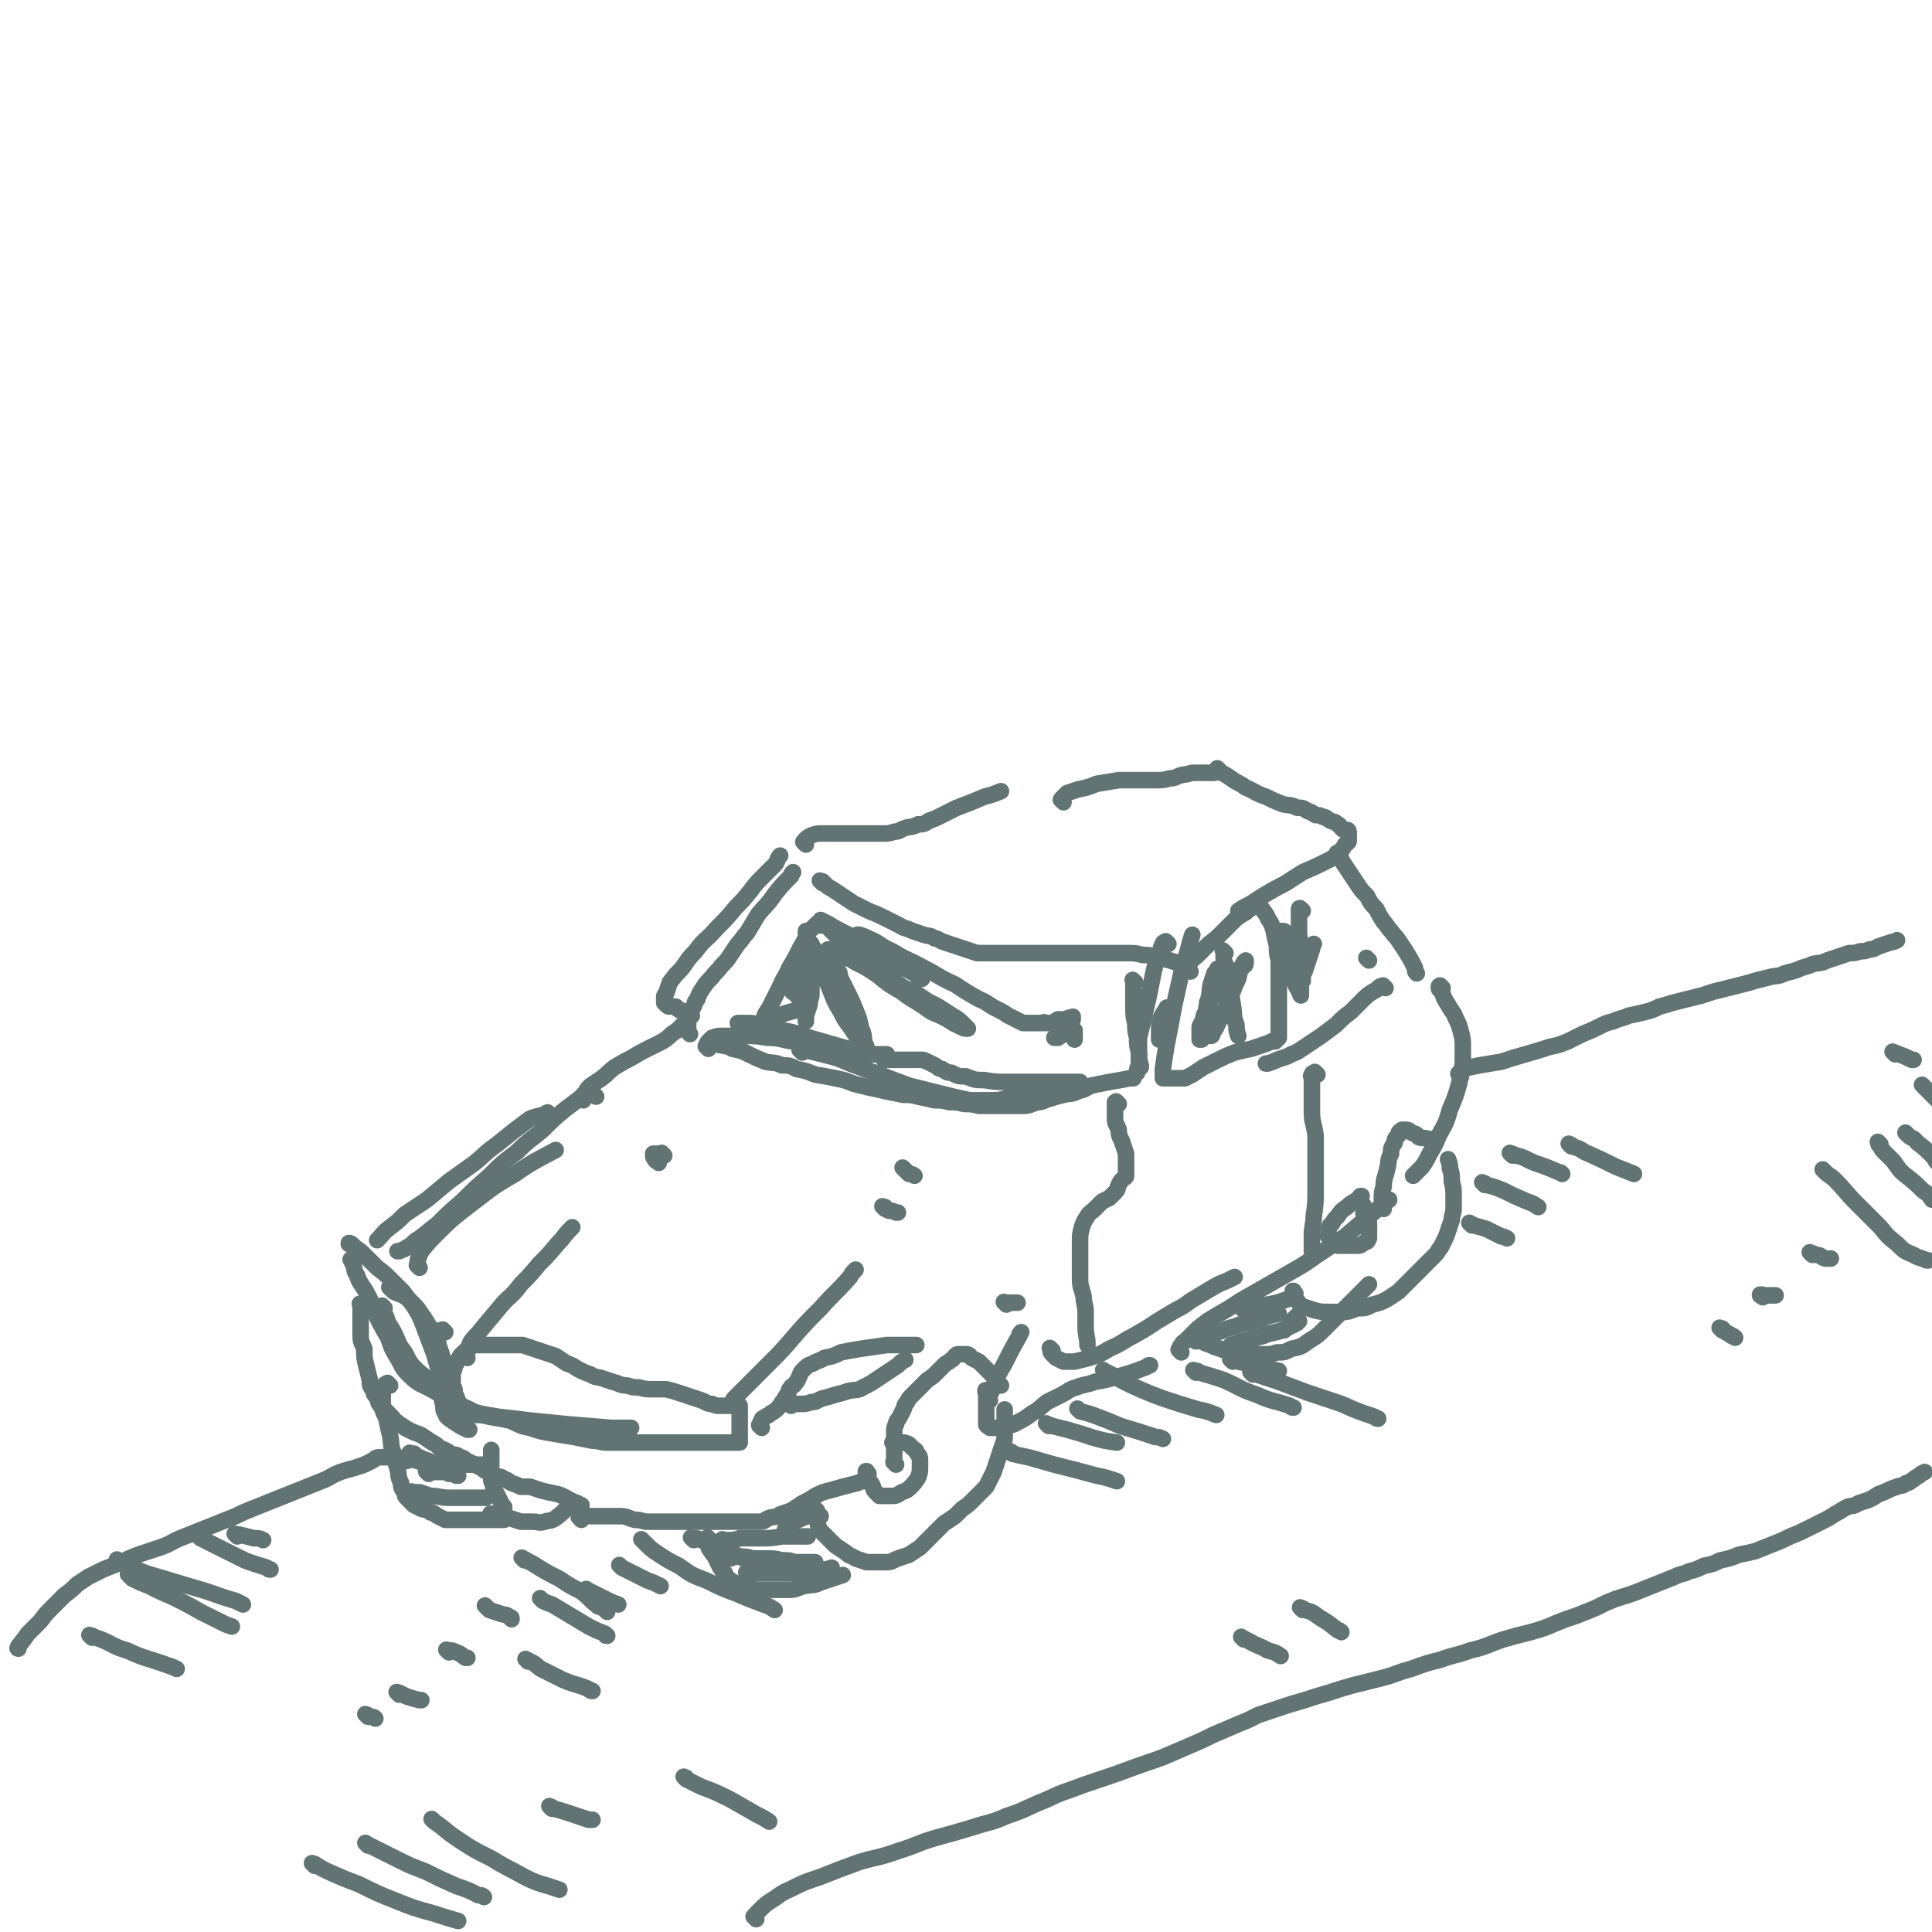 <svg viewBox='0 0 1050 1050' version='1.1' xmlns='http://www.w3.org/2000/svg' xmlns:xlink='http://www.w3.org/1999/xlink'><g fill='none' stroke='#617373' stroke-width='9' stroke-linecap='round' stroke-linejoin='round'><path d='M228,689c-1,-1 -1,-1 -1,-1 -1,-1 0,0 0,0 0,0 0,0 0,0 0,0 0,0 0,-1 0,-1 0,-1 0,-2 1,-3 1,-3 2,-5 4,-5 4,-5 8,-9 8,-8 8,-8 17,-15 12,-9 12,-10 26,-18 10,-7 11,-7 22,-13 '/><path d='M324,596c-1,-1 -1,-1 -1,-1 -1,-1 0,0 0,0 0,0 0,0 -1,0 -1,0 -1,0 -2,0 -3,1 -3,1 -5,2 -4,3 -4,3 -8,6 -6,5 -6,5 -12,11 -7,6 -7,5 -14,12 -8,6 -8,6 -15,13 -8,7 -8,7 -15,14 -7,6 -7,6 -13,12 -5,4 -5,4 -10,8 -4,2 -3,3 -7,5 -1,1 -2,1 -4,2 0,0 0,0 -1,0 '/><path d='M299,606c-1,-1 -1,-1 -1,-1 -1,-1 0,0 -1,0 -4,2 -4,1 -9,3 -4,3 -4,3 -8,6 -5,4 -5,4 -10,8 -7,5 -6,5 -12,10 -7,5 -7,5 -14,10 -6,5 -6,5 -12,10 -6,4 -6,4 -12,8 -4,4 -4,4 -8,7 -4,3 -4,4 -7,7 '/><path d='M191,677c-1,-1 -1,-1 -1,-1 -1,-1 0,0 0,0 0,0 0,0 0,0 0,0 -1,0 0,0 0,-1 0,0 1,0 1,1 1,1 2,2 3,2 3,2 6,5 3,3 3,3 6,6 4,3 4,3 8,7 3,3 3,3 6,6 3,4 3,4 6,8 3,5 3,5 5,10 3,8 3,8 6,16 2,7 2,7 4,14 '/><path d='M213,701c-1,-1 -1,-1 -1,-1 -1,-1 0,0 0,0 0,0 0,0 0,0 1,1 1,1 2,2 2,1 3,1 5,2 3,2 3,2 6,5 3,3 3,4 6,8 3,5 3,5 6,10 2,6 2,6 4,12 2,6 1,6 3,11 1,4 1,4 2,8 0,0 0,0 0,1 '/><path d='M192,686c-1,-1 -1,-1 -1,-1 -1,-1 0,0 0,0 0,0 0,0 0,0 0,0 -1,-1 0,0 0,0 0,1 1,2 1,3 0,3 2,6 1,3 1,3 3,6 2,3 2,3 4,7 2,5 2,5 4,10 3,6 3,6 6,11 2,6 2,6 5,11 3,5 2,5 6,9 6,6 7,5 14,9 5,3 5,2 10,5 '/><path d='M209,711c-1,-1 -1,-1 -1,-1 -1,-1 0,0 0,0 0,0 0,0 0,0 0,1 0,1 0,2 1,2 1,2 2,4 1,4 2,4 4,8 3,6 2,6 6,11 3,6 3,6 7,10 6,5 6,5 13,9 1,1 1,1 3,2 '/><path d='M242,724c-1,-1 -1,-1 -1,-1 -1,-1 0,0 0,0 0,0 0,0 0,0 -1,0 -1,0 -2,0 -1,1 -1,1 -1,2 0,2 0,2 0,5 0,3 0,3 0,7 0,5 0,5 1,10 0,5 0,5 1,9 0,4 0,4 1,8 0,3 0,3 2,5 2,2 2,3 4,4 3,2 3,2 7,4 0,0 0,0 1,0 '/><path d='M244,771c-1,-1 -1,-1 -1,-1 -1,-1 0,0 0,0 0,0 0,0 0,0 0,0 0,0 0,0 -1,-1 0,0 0,0 1,0 1,0 2,0 3,0 3,-1 6,-1 4,0 4,0 7,0 4,0 4,0 8,1 6,1 6,1 11,2 5,2 5,3 11,4 6,2 6,2 12,3 6,1 6,1 12,2 5,1 5,1 10,2 4,0 4,1 8,1 4,0 4,0 8,0 3,0 3,0 7,0 3,0 3,0 7,0 3,0 3,0 6,0 3,0 3,0 6,0 2,0 2,0 5,0 3,0 3,0 6,0 3,0 3,0 6,0 3,0 3,0 6,0 2,0 2,0 4,0 2,0 2,0 4,0 1,0 1,0 3,0 1,0 1,0 2,0 0,0 0,0 1,0 0,0 0,0 0,0 0,0 -1,0 0,0 0,-1 0,0 1,0 0,0 0,0 0,0 0,0 0,0 0,0 -1,-1 0,0 0,0 0,0 0,0 0,0 0,0 0,0 0,0 -1,-1 0,0 0,0 0,0 0,0 0,0 0,0 0,0 0,0 -1,-1 0,0 0,0 0,0 0,0 0,0 0,-1 0,-1 0,-2 0,-1 0,-1 0,-2 0,-1 0,-1 0,-2 0,-1 0,-1 0,-2 0,-1 0,-1 0,-2 0,-1 0,-1 0,-2 0,-1 0,-1 0,-2 0,-1 0,-1 0,-2 0,-1 0,-1 0,-2 0,-1 0,-1 0,-2 0,0 -1,0 -2,0 -1,0 -1,0 -2,0 -1,0 -1,0 -2,0 -2,0 -2,0 -4,0 -3,0 -3,0 -5,-1 -3,0 -3,-1 -6,-2 -3,-1 -3,-1 -6,-2 -3,-1 -3,-1 -6,-2 -3,-1 -3,-1 -7,-2 -4,0 -4,0 -7,0 -4,0 -4,0 -8,-1 -3,0 -3,0 -6,-1 -4,0 -4,-1 -8,-2 -3,-1 -3,-1 -6,-2 -3,-1 -3,0 -6,-2 -3,-1 -3,-1 -7,-3 -3,-2 -3,-2 -6,-3 -3,-2 -3,-2 -6,-4 -3,-1 -3,-1 -6,-2 -3,-1 -3,-1 -6,-2 -3,-1 -3,-1 -6,-2 -3,0 -3,0 -6,0 -2,0 -2,0 -4,0 -2,0 -2,0 -4,0 -2,0 -2,0 -4,0 -1,0 -1,0 -3,0 -1,0 -1,0 -2,0 -1,0 -1,0 -2,0 -1,0 -1,0 -2,0 -1,0 -1,1 -2,2 -2,1 -2,1 -4,3 -1,1 -1,1 -2,3 -1,2 -1,2 -2,4 0,1 0,1 -1,3 0,2 0,2 0,4 0,3 0,3 1,5 0,2 0,2 1,4 1,2 0,2 2,4 1,1 1,1 3,2 3,1 3,2 7,3 5,1 5,1 11,2 9,1 9,1 17,2 10,1 10,1 20,2 12,1 12,1 24,2 6,0 6,0 11,0 '/><path d='M414,776c-1,-1 -1,-1 -1,-1 -1,-1 0,0 0,0 0,0 0,0 0,0 0,0 0,0 0,0 -1,-1 0,0 0,-1 0,0 0,-1 1,-2 0,-1 0,-1 2,-2 1,-1 1,0 3,-2 2,-1 2,-1 4,-3 2,-2 1,-2 3,-4 1,-2 1,-2 2,-3 1,-2 0,-2 2,-4 0,-1 1,0 2,-2 1,-1 1,-1 2,-3 1,-2 1,-3 2,-4 3,-3 3,-3 6,-4 3,-2 3,-1 6,-3 5,-1 5,-1 9,-3 5,-1 5,-1 11,-2 7,-1 7,-1 14,-2 7,0 7,0 14,0 1,0 1,0 2,0 '/><path d='M430,764c-1,-1 -1,-1 -1,-1 -1,-1 0,0 0,0 0,0 0,0 0,0 0,0 0,0 0,0 -1,-1 0,0 0,0 0,0 0,0 0,0 0,0 0,0 0,0 -1,-1 0,0 0,0 1,0 1,0 2,0 2,0 2,0 4,0 3,0 3,0 6,-1 3,0 3,-1 6,-2 4,-1 4,-1 7,-2 4,-1 4,-1 7,-2 4,-1 5,0 8,-2 4,-2 4,-2 7,-4 3,-2 3,-2 6,-4 3,-2 3,-2 6,-4 2,-2 2,-2 4,-3 '/><path d='M400,762c-1,-1 -1,-1 -1,-1 -1,-1 0,0 0,0 0,0 0,0 0,0 0,0 0,0 0,0 -1,-1 0,0 0,0 0,0 0,0 0,0 0,0 0,0 0,0 -1,-1 0,0 0,-1 1,-1 1,-1 2,-2 3,-3 3,-3 6,-6 6,-6 6,-6 12,-12 6,-6 6,-6 12,-13 7,-8 7,-8 15,-16 8,-9 8,-8 16,-17 1,-2 1,-2 3,-4 '/><path d='M254,738c-1,-1 -1,-1 -1,-1 -1,-1 0,0 0,0 0,0 0,0 0,0 0,0 0,0 0,0 -1,-1 0,0 0,-1 0,-1 0,-1 1,-2 1,-3 1,-3 2,-5 3,-4 3,-3 6,-7 5,-6 5,-6 10,-12 5,-6 6,-5 11,-12 5,-5 5,-5 10,-11 5,-5 5,-5 10,-11 4,-4 3,-4 7,-8 0,0 0,0 1,-1 '/><path d='M361,628c-1,-1 -1,-1 -1,-1 -1,-1 0,0 0,0 0,0 -1,0 -2,0 -1,0 -1,0 -2,0 0,0 0,0 -1,0 0,0 0,0 0,1 0,1 0,1 1,2 0,1 1,1 2,2 0,0 0,0 0,0 '/><path d='M317,598c-1,-1 -1,-1 -1,-1 -1,-1 0,0 0,0 0,0 0,0 0,-1 1,-1 1,-1 2,-2 1,-2 1,-2 3,-4 3,-2 3,-2 6,-4 4,-3 3,-3 7,-6 5,-3 5,-3 9,-5 5,-3 5,-3 9,-5 4,-2 4,-2 8,-4 3,-2 3,-2 5,-4 3,-2 3,-2 5,-4 3,-3 2,-3 5,-5 1,-1 1,-1 1,-1 '/><path d='M375,562c-1,-1 -1,-1 -1,-1 -1,-1 0,0 0,0 0,0 0,0 0,0 0,0 0,0 0,-1 0,-1 0,-1 0,-2 0,-1 0,-1 0,-3 0,-2 0,-2 1,-4 0,-2 1,-2 2,-4 1,-2 0,-2 2,-4 1,-3 1,-3 3,-6 2,-3 2,-3 5,-6 2,-3 3,-3 5,-6 3,-3 3,-3 5,-6 2,-3 2,-3 4,-6 3,-3 2,-3 5,-6 3,-5 3,-5 6,-10 4,-5 5,-5 9,-11 4,-5 4,-5 9,-10 0,-1 0,-1 1,-2 '/><path d='M447,480c-1,-1 -1,-1 -1,-1 -1,-1 0,0 0,0 0,0 0,0 0,0 0,0 0,0 1,0 1,1 1,1 2,2 1,1 1,1 3,2 3,2 3,2 6,4 3,2 3,2 6,4 4,2 4,2 8,4 5,2 5,2 9,4 4,2 4,2 8,4 3,2 3,1 7,3 3,1 3,1 6,2 3,1 3,0 6,2 2,0 2,1 5,2 3,1 3,1 6,2 3,1 3,1 6,2 3,1 3,1 6,2 3,0 3,0 6,0 4,0 4,0 7,0 3,0 3,0 6,0 2,0 2,0 5,0 3,0 3,0 6,0 2,0 2,0 5,0 3,0 3,0 6,0 3,0 3,0 6,0 3,0 3,0 7,0 3,0 3,0 7,0 3,0 3,0 7,0 3,0 3,0 6,0 4,0 4,0 7,0 5,0 5,0 9,1 6,0 6,1 11,2 4,1 4,1 7,2 '/><path d='M635,513c-1,-1 -1,-1 -1,-1 -1,-1 0,0 0,0 0,0 0,0 -1,0 0,0 -1,0 -1,1 -1,1 0,1 -1,2 0,3 -1,3 -2,6 -1,3 -1,3 -2,7 -1,5 -1,5 -2,10 -1,5 -1,5 -2,9 -1,5 -1,5 -2,9 -1,4 -1,4 -2,8 0,4 0,4 0,8 0,3 0,3 0,6 0,2 -1,2 -1,4 0,1 0,1 0,1 '/><path d='M391,568c-1,-1 -1,-1 -1,-1 -1,-1 0,0 0,0 0,0 0,0 0,0 0,0 0,0 0,0 -1,-1 0,0 0,0 0,0 0,0 0,0 1,0 1,0 2,1 3,1 3,0 6,2 5,1 5,1 9,3 4,2 4,2 9,4 4,1 5,0 9,2 4,0 4,0 8,2 5,1 5,1 10,3 6,1 6,1 11,2 5,1 5,1 10,3 4,1 4,1 8,2 5,1 5,1 9,2 5,1 5,1 10,2 4,0 4,0 8,1 5,1 5,1 9,2 4,0 4,0 8,1 4,0 4,0 8,1 4,0 4,0 8,1 4,0 4,0 8,0 4,0 4,0 8,0 4,0 4,0 8,0 4,0 4,-1 8,-2 3,0 3,-1 7,-2 3,-1 3,-1 7,-2 4,-1 4,0 8,-2 4,-1 3,-1 7,-3 5,-1 5,-1 10,-2 6,-1 6,-1 11,-2 1,0 1,0 2,0 '/><path d='M436,572c-1,-1 -1,-1 -1,-1 -1,-1 0,0 0,0 0,0 0,0 0,0 0,0 0,0 1,0 1,0 1,0 3,0 4,1 4,1 8,2 8,2 8,2 15,5 8,3 8,3 16,6 8,3 8,3 16,6 8,2 8,2 16,4 8,2 8,2 17,4 6,0 6,0 12,0 6,0 6,-1 12,-2 6,0 6,0 11,-2 4,0 4,-1 8,-2 3,0 4,0 7,0 2,0 2,0 4,-1 2,0 2,-1 3,-1 1,0 1,0 3,-1 0,0 0,0 0,0 0,0 0,0 0,-1 0,0 0,0 -1,0 -2,0 -2,0 -4,0 -4,0 -4,0 -8,0 -7,0 -7,0 -14,0 -6,0 -6,0 -13,0 -6,0 -6,0 -12,-1 -5,0 -5,0 -10,-2 -4,0 -4,0 -8,-2 -2,0 -2,0 -5,-2 -2,0 -2,-1 -4,-2 -2,-1 -2,-1 -4,-2 -1,0 -1,-1 -3,-1 -1,0 -1,0 -2,0 -2,0 -2,0 -3,0 -2,0 -2,0 -4,0 -1,0 -1,0 -3,0 -1,0 -1,0 -2,0 -1,0 -1,0 -2,0 -1,0 -1,0 -2,0 -1,0 -1,0 -2,0 0,0 -1,0 -1,-1 0,0 0,0 0,-1 0,0 0,0 0,0 '/><path d='M385,570c-1,-1 -1,-1 -1,-1 -1,-1 0,0 0,0 0,0 0,0 0,0 0,0 0,0 0,0 -1,-1 0,0 0,-1 0,0 0,-1 1,-2 1,-1 1,-1 2,-2 3,-1 3,-1 6,-1 6,0 6,0 11,0 7,0 7,0 13,1 7,0 7,1 14,2 6,1 6,1 13,2 6,1 6,0 12,2 5,0 5,1 10,2 3,0 3,1 7,1 2,0 2,0 4,0 1,0 1,0 3,0 1,0 1,0 2,0 0,0 0,0 0,0 0,0 0,0 0,0 -1,0 -1,0 -2,0 -1,0 -1,0 -2,0 -3,0 -3,0 -6,-1 -6,-1 -6,-1 -11,-2 -7,-2 -7,-2 -14,-4 -7,-2 -7,-2 -13,-4 -6,-2 -6,-1 -11,-3 -4,-1 -4,-1 -8,-2 -4,0 -4,-1 -8,-1 -2,0 -2,0 -4,0 -1,0 -1,0 -2,0 0,0 0,0 0,0 '/><path d='M373,551c-1,-1 -1,-1 -1,-1 -1,-1 0,0 0,0 0,0 0,0 0,0 -1,0 -1,0 -2,-1 -1,0 -1,0 -2,-1 -1,-1 0,-1 -2,-1 0,0 -1,0 -2,0 -1,0 -1,0 -2,-1 0,-1 -1,-1 -1,-1 0,-1 0,-2 0,-3 0,-1 0,-1 1,-2 1,-3 1,-3 2,-6 3,-4 3,-4 6,-7 4,-5 3,-5 8,-10 5,-7 6,-6 11,-12 6,-6 6,-6 11,-12 4,-4 4,-4 8,-9 3,-4 3,-4 7,-8 3,-3 3,-3 6,-6 2,-2 1,-3 3,-5 '/><path d='M438,459c-1,-1 -1,-1 -1,-1 -1,-1 0,0 0,0 0,0 0,0 0,0 0,0 0,0 0,0 -1,-1 0,0 0,0 0,0 0,0 0,0 0,-1 0,-1 1,-2 1,-1 1,-1 3,-2 3,-1 3,-1 6,-1 4,0 4,0 9,0 4,0 4,0 9,0 4,0 4,0 8,0 3,0 3,0 7,0 3,0 3,0 6,-1 3,0 3,-1 6,-2 3,-1 3,0 7,-2 3,0 3,0 6,-2 3,-1 3,-1 7,-3 4,-2 4,-2 8,-4 8,-3 8,-3 15,-6 4,-1 4,-1 9,-3 '/><path d='M578,436c-1,-1 -1,-1 -1,-1 -1,-1 0,0 0,0 0,0 0,0 0,0 0,-1 0,-1 0,-1 2,-2 2,-2 3,-3 3,-1 3,-1 6,-2 5,-1 5,-1 10,-3 6,-1 6,-1 12,-2 5,0 5,0 11,0 4,0 4,0 9,0 4,0 4,0 8,-1 3,0 3,-1 7,-2 3,0 3,-1 6,-1 3,0 3,0 6,0 3,0 3,0 5,0 '/><path d='M663,419c-1,-1 -1,-1 -1,-1 -1,-1 0,0 0,0 0,0 0,0 0,0 0,0 -1,-1 0,0 0,0 0,1 2,2 2,1 2,1 5,3 4,3 4,2 8,5 5,2 5,3 11,5 4,2 4,2 9,4 4,1 4,0 8,2 3,0 3,0 6,2 2,0 2,1 4,2 2,0 2,0 4,1 2,0 2,1 4,2 2,1 2,0 4,2 1,0 1,1 2,2 1,0 0,1 2,1 0,0 0,0 1,0 1,0 1,1 1,2 0,1 0,1 0,2 0,1 0,1 0,2 0,1 -1,1 -2,2 -1,2 -1,2 -3,4 -3,3 -3,3 -7,5 -6,3 -6,3 -13,6 -8,5 -7,5 -15,9 -7,4 -7,4 -13,8 -4,2 -4,2 -7,4 '/><path d='M728,465c-1,-1 -1,-1 -1,-1 -1,-1 0,0 0,0 0,0 0,0 0,0 0,0 -1,-1 0,0 0,0 0,0 1,1 1,2 1,2 2,4 2,3 2,3 4,6 2,3 2,3 4,6 2,3 2,3 5,6 2,4 2,4 5,7 2,4 2,4 4,7 2,2 2,3 4,5 2,3 2,2 4,5 2,3 2,3 4,6 3,5 3,5 5,9 0,2 0,2 1,3 '/><path d='M753,537c-1,-1 -1,-1 -1,-1 -1,-1 0,0 0,0 0,0 0,0 0,0 0,0 0,0 0,0 -1,-1 0,0 0,0 0,0 0,0 0,0 0,0 0,0 -1,0 -1,0 -1,0 -2,1 -1,1 -1,1 -3,2 -3,2 -3,2 -6,5 -3,3 -3,3 -6,6 -4,3 -4,3 -8,7 -4,3 -4,3 -8,6 -3,2 -3,2 -6,4 -3,2 -3,2 -6,4 -3,2 -3,1 -6,3 -3,1 -3,1 -6,2 -2,1 -2,1 -5,2 -1,0 -1,0 -1,0 '/><path d='M197,710c-1,-1 -1,-1 -1,-1 -1,-1 0,0 0,0 0,0 0,0 0,0 0,1 0,1 0,2 0,1 0,1 0,3 0,3 0,3 0,6 0,3 0,3 0,6 0,4 1,4 2,7 0,5 0,5 1,9 1,4 1,4 2,8 0,3 0,3 2,6 0,2 1,2 2,4 1,2 0,2 2,4 0,1 1,1 2,2 1,1 1,1 2,2 1,1 1,1 2,2 1,1 1,2 3,3 2,2 2,1 4,3 2,1 2,1 4,2 2,1 3,1 5,2 3,2 3,2 6,4 2,1 2,1 4,3 3,1 3,1 6,3 2,1 3,0 5,2 2,0 2,1 4,2 2,1 2,1 4,2 2,1 2,1 4,2 1,1 1,1 3,2 2,1 2,1 4,2 3,1 3,0 5,2 2,0 2,1 4,2 3,1 3,1 5,2 2,0 2,0 5,0 3,1 3,1 6,2 4,1 4,1 9,2 6,2 5,3 11,5 1,1 1,1 2,1 '/><path d='M316,826c-1,-1 -1,-1 -1,-1 -1,-1 0,0 0,0 0,0 0,0 0,0 0,0 0,0 1,0 1,0 1,-1 2,-1 2,0 2,0 5,0 3,0 3,0 6,0 4,0 4,0 8,0 4,0 4,1 8,2 4,0 4,1 7,1 3,0 3,0 6,0 3,0 3,0 6,0 3,0 3,0 6,0 3,0 3,0 6,0 4,0 4,0 7,0 3,0 3,0 6,0 2,0 2,0 5,0 2,0 2,0 4,0 2,0 2,0 3,0 2,0 2,0 4,0 2,0 2,0 4,0 2,0 2,0 4,0 3,0 2,-1 5,-2 3,-1 3,0 6,-2 3,-1 3,-1 6,-2 3,-2 3,-2 6,-4 4,-2 4,-2 7,-4 4,-2 4,-2 8,-3 7,-2 7,-2 15,-4 2,-1 2,-1 4,-1 '/><path d='M487,796c-1,-1 -1,-1 -1,-1 -1,-1 0,0 0,0 0,0 0,0 0,0 0,0 0,0 0,0 -1,-1 0,0 0,0 0,0 0,0 0,0 0,0 0,0 0,0 -1,-1 0,0 0,0 0,0 0,0 0,0 0,0 0,0 0,-1 0,-1 0,-1 0,-2 0,-1 0,-1 0,-2 0,-2 0,-2 0,-4 0,-2 0,-2 0,-4 0,-2 0,-2 0,-4 0,-2 0,-2 1,-4 0,-2 1,-2 2,-4 1,-2 1,-2 2,-4 1,-2 0,-2 2,-4 1,-2 1,-2 3,-4 2,-2 2,-2 4,-4 2,-2 2,-2 4,-4 3,-2 3,-2 5,-4 2,-2 2,-2 4,-4 2,-2 2,-1 4,-3 1,0 1,-1 2,-2 1,0 0,-1 2,-1 0,0 1,0 2,0 1,0 1,0 2,0 2,0 2,1 3,2 2,1 2,1 4,2 2,2 2,2 4,4 2,2 2,2 4,4 1,2 1,2 3,4 0,0 0,0 1,1 '/><path d='M444,821c-1,-1 -1,-1 -1,-1 -1,-1 0,0 0,0 0,0 0,0 0,0 0,0 0,0 0,0 -1,-1 0,0 0,0 0,1 0,1 0,2 0,2 0,2 1,4 1,3 0,3 2,6 2,2 2,2 4,4 2,2 2,2 4,4 3,2 3,2 6,4 2,2 2,1 5,3 3,1 3,1 6,2 2,0 2,0 5,0 3,0 3,0 6,0 3,0 3,-1 6,-2 3,-1 3,-1 6,-2 3,-2 3,-2 6,-4 2,-2 2,-2 5,-5 2,-2 2,-2 4,-4 2,-2 2,-2 4,-4 3,-2 3,-2 6,-4 2,-2 2,-2 4,-4 3,-2 3,-2 5,-4 2,-2 2,-2 4,-4 2,-2 2,-2 4,-4 1,-2 1,-2 2,-4 1,-2 1,-2 2,-4 1,-3 1,-3 2,-6 1,-3 1,-3 2,-6 1,-3 1,-3 2,-6 0,-3 0,-3 0,-6 0,-3 0,-3 0,-6 0,-2 0,-2 0,-4 '/><path d='M386,837c-1,-1 -1,-1 -1,-1 -1,-1 0,0 0,0 0,1 0,1 0,2 0,1 0,1 0,2 0,2 1,2 2,4 1,1 1,1 2,3 1,2 1,2 2,4 1,2 1,2 3,4 0,1 0,2 2,3 1,1 1,1 3,2 2,1 2,1 5,2 3,1 3,1 7,2 5,0 5,0 10,0 4,0 4,0 8,0 4,0 4,-1 8,-2 5,-1 5,0 9,-2 6,-2 6,-2 12,-4 '/><path d='M472,801c-1,-1 -1,-1 -1,-1 -1,-1 0,0 0,0 0,0 0,0 0,0 0,0 0,-1 0,0 -1,0 0,0 0,1 0,1 0,1 1,2 0,2 1,2 2,4 1,2 0,2 2,4 1,1 1,1 2,2 3,0 3,0 6,0 3,0 3,0 6,-2 3,-1 3,-1 5,-3 2,-2 2,-2 4,-5 1,-3 1,-3 1,-6 0,-2 0,-2 0,-4 0,-2 -1,-2 -2,-4 0,-1 -1,-1 -2,-2 -1,-1 -1,-1 -2,-2 -2,-1 -2,-1 -4,-1 -1,0 -1,0 -3,0 -1,0 -1,0 -2,0 0,0 0,0 0,0 '/><path d='M212,753c-1,-1 -1,-1 -1,-1 -1,-1 0,0 0,0 0,0 0,0 -1,0 0,0 -1,0 -1,1 -1,1 -1,1 -1,2 0,2 0,2 0,4 0,3 0,3 0,6 0,3 1,3 2,6 1,5 1,5 2,9 1,5 0,5 2,10 0,4 1,4 2,8 1,4 0,4 2,8 0,2 0,3 2,5 0,2 0,2 2,4 1,1 1,1 3,3 2,1 2,1 4,2 3,1 3,0 5,2 2,0 2,1 4,2 2,1 2,1 4,2 2,0 2,0 4,0 2,0 2,0 4,0 3,0 3,0 5,0 3,0 3,0 6,0 2,0 2,0 4,0 2,0 2,0 4,0 1,0 1,0 3,0 1,0 1,0 2,0 0,0 0,0 0,0 0,0 0,0 0,-1 0,-1 0,-1 0,-2 0,-1 0,-1 0,-2 0,-1 0,-1 0,-2 -1,-1 -1,-1 -2,-3 -1,-2 -1,-2 -2,-4 -1,-2 -1,-2 -2,-4 0,-2 -1,-2 -1,-4 0,-3 0,-3 0,-6 0,-3 0,-3 0,-6 0,-2 0,-2 0,-4 '/><path d='M268,824c-1,-1 -1,-1 -1,-1 -1,-1 0,0 0,0 0,0 0,0 0,0 0,0 0,0 0,0 -1,-1 0,0 0,0 0,0 0,0 0,0 0,0 0,0 1,0 1,1 1,1 3,2 3,0 3,0 6,0 3,1 3,1 6,2 3,0 3,0 6,0 4,0 4,1 7,0 3,-1 3,0 6,-2 4,-3 4,-3 7,-7 1,-1 1,-1 2,-2 '/><path d='M537,757c-1,-1 -1,-1 -1,-1 -1,-1 0,0 0,0 0,0 0,0 0,0 0,0 0,-1 0,0 -1,0 0,1 0,2 0,2 0,2 0,4 0,2 0,2 0,4 0,2 0,2 0,4 0,2 0,2 0,4 0,1 1,1 2,2 1,0 1,0 2,0 3,0 3,0 6,-1 4,-1 4,0 7,-2 4,-2 4,-2 8,-5 4,-2 4,-3 8,-6 4,-2 4,-2 8,-4 4,-2 4,-3 8,-4 5,-2 5,-1 10,-3 6,-1 6,-1 13,-3 7,-2 7,-2 15,-5 1,-1 1,-1 2,-1 '/><path d='M572,734c-1,-1 -1,-1 -1,-1 -1,-1 0,0 0,0 0,0 0,0 0,0 0,0 0,0 0,0 -1,-1 0,0 0,0 0,0 0,0 0,0 0,0 0,0 0,1 0,1 0,1 1,2 1,1 1,1 2,2 2,1 2,1 4,2 3,0 3,0 6,0 4,-1 4,-1 8,-2 6,-2 6,-2 11,-5 7,-3 7,-4 13,-7 7,-4 7,-4 13,-8 5,-3 5,-3 10,-6 4,-2 4,-2 8,-5 5,-3 5,-3 10,-6 5,-3 5,-3 10,-5 2,-1 2,-1 4,-2 '/><path d='M642,735c-1,-1 -1,-1 -1,-1 -1,-1 0,0 0,0 0,0 0,0 0,0 0,0 0,0 0,0 -1,-1 0,0 0,-1 0,0 0,-1 1,-2 1,-2 1,-1 3,-3 3,-3 3,-3 6,-6 5,-4 5,-4 10,-7 7,-4 7,-4 13,-8 7,-4 7,-4 14,-8 7,-4 7,-4 14,-8 7,-4 7,-4 14,-9 8,-5 7,-5 15,-10 7,-6 7,-6 13,-11 6,-5 6,-5 11,-9 '/><path d='M723,673c-1,-1 -1,-1 -1,-1 -1,-1 0,0 0,0 0,0 0,0 0,0 0,-1 0,-1 0,-2 0,-1 0,-1 0,-2 1,-1 0,-2 2,-3 1,-2 1,-2 3,-4 2,-3 2,-3 5,-5 3,-3 3,-2 7,-5 0,-1 0,-1 1,-1 '/><path d='M752,657c-1,-1 -1,-1 -1,-1 -1,-1 0,0 0,0 0,0 0,0 0,0 0,0 0,0 0,0 -1,-1 0,0 0,-1 0,-1 0,-1 0,-3 0,-4 0,-4 1,-7 0,-5 1,-5 2,-10 1,-4 0,-4 2,-8 0,-3 0,-3 2,-6 0,-2 0,-2 2,-4 0,-1 0,-2 2,-3 1,0 1,0 2,0 2,0 2,1 4,2 2,0 2,1 3,2 3,1 3,0 5,1 1,0 1,0 1,0 '/><path d='M784,537c-1,-1 -1,-1 -1,-1 -1,-1 0,0 0,0 0,0 0,0 0,0 0,0 0,0 0,0 -1,-1 0,0 0,0 0,0 0,0 -1,0 0,0 0,0 0,1 0,1 1,1 2,3 1,3 1,3 3,6 2,4 3,4 4,7 2,4 2,4 3,8 1,4 1,4 1,8 0,5 0,5 0,9 -1,6 -1,6 -2,11 -2,7 -2,7 -5,14 -2,7 -2,7 -6,14 -2,5 -2,5 -5,10 -2,4 -2,4 -4,7 -2,2 -2,2 -4,4 0,0 0,0 -1,1 '/><path d='M704,703c-1,-1 -1,-1 -1,-1 -1,-1 0,0 0,0 0,0 0,0 0,0 0,0 0,-1 0,0 -1,0 0,0 0,1 0,1 0,1 0,2 0,1 1,1 2,2 1,1 1,2 3,3 3,1 3,1 6,2 4,1 4,1 8,1 4,0 4,0 8,0 4,0 4,-1 8,-2 4,0 4,0 8,-2 4,-1 4,-1 8,-3 3,-2 3,-2 6,-4 3,-3 3,-3 6,-6 3,-3 3,-3 6,-6 2,-2 2,-2 4,-4 2,-2 2,-2 4,-4 2,-2 1,-2 3,-4 1,-2 1,-2 2,-4 1,-2 1,-2 2,-5 1,-3 1,-3 2,-6 0,-3 1,-3 1,-6 0,-3 0,-4 0,-7 0,-4 0,-4 -1,-8 0,-4 0,-4 -1,-7 0,-2 0,-2 -1,-5 '/><path d='M650,729c-1,-1 -1,-1 -1,-1 -1,-1 0,0 0,0 0,0 0,0 0,0 0,0 -1,0 0,0 0,-1 0,0 1,0 1,0 1,0 2,0 1,1 1,1 3,2 3,1 3,1 5,2 3,1 3,1 6,2 3,1 3,1 6,2 3,0 4,0 7,0 4,0 4,0 8,0 4,0 4,0 7,-1 4,0 4,0 8,-2 5,-1 5,-1 9,-4 5,-3 5,-3 9,-7 6,-6 6,-6 12,-12 6,-6 6,-6 12,-12 '/><path d='M728,676c-1,-1 -1,-1 -1,-1 -1,-1 0,0 0,0 0,0 0,0 0,0 0,0 0,-1 0,0 -1,0 0,1 0,2 0,0 0,0 0,0 0,0 0,0 1,0 1,0 1,0 2,0 2,0 2,0 4,0 2,0 2,0 4,0 2,0 2,-1 4,-2 1,0 1,0 2,-2 0,0 0,-1 0,-2 0,-1 0,-1 0,-2 0,-1 0,-1 0,-2 0,-1 0,-1 0,-2 0,-1 0,-1 -1,-2 0,-1 0,-1 -1,-2 0,-1 -1,0 -1,-2 0,0 0,-1 0,-2 0,-1 0,-1 0,-2 0,0 0,0 0,0 '/><path d='M647,528c-1,-1 -1,-1 -1,-1 -1,-1 0,0 0,0 0,0 0,0 0,0 0,0 0,0 0,0 -1,-1 0,0 0,0 0,0 0,-1 0,-2 0,-1 0,-1 1,-2 1,-2 2,-2 4,-4 3,-3 3,-3 6,-6 4,-3 4,-3 7,-6 3,-3 3,-3 6,-6 2,-2 2,-2 5,-4 2,-1 2,-1 4,-3 1,0 1,-1 2,-2 0,0 0,0 1,-1 0,0 0,0 0,0 1,0 1,0 2,1 1,1 1,1 2,2 1,2 2,2 3,5 2,3 2,3 3,6 1,5 1,5 2,9 0,4 0,4 1,8 0,4 0,4 0,8 0,3 0,3 0,7 0,3 0,3 0,6 0,2 0,2 0,5 0,2 0,2 0,4 0,1 0,1 0,2 0,1 0,1 0,2 0,1 0,1 0,2 0,0 0,0 0,1 0,1 0,1 0,2 0,1 0,1 0,2 0,0 0,0 0,1 0,0 0,0 0,0 -1,1 -1,1 -2,2 -1,0 -1,0 -2,0 -2,1 -2,1 -5,2 -3,1 -3,1 -6,2 -5,1 -5,1 -9,2 -5,2 -5,2 -9,4 -4,2 -4,2 -8,4 -3,2 -3,2 -6,4 -2,1 -2,1 -4,2 -1,0 -1,0 -3,0 -1,0 -1,0 -2,0 -1,0 -1,0 -2,0 -1,0 -1,0 -2,0 -1,0 -1,0 -2,0 0,0 -1,0 -1,0 0,0 0,-1 0,-2 0,-1 0,-1 0,-3 1,-7 1,-7 2,-13 2,-10 2,-10 4,-21 2,-9 2,-9 4,-18 2,-7 2,-7 4,-14 1,-4 1,-4 2,-7 '/><path d='M666,518c-1,-1 -1,-1 -1,-1 -1,-1 0,0 0,0 0,0 0,0 0,0 0,1 0,1 0,2 0,3 0,3 1,5 0,5 1,5 2,10 1,6 1,6 2,12 1,6 0,6 2,11 0,3 0,3 1,6 '/><path d='M481,657c-1,-1 -1,-1 -1,-1 -1,-1 0,0 0,0 0,0 0,0 0,0 0,0 0,0 0,0 -1,-1 0,0 0,0 0,0 0,0 1,0 1,1 1,1 2,2 2,0 2,0 4,1 1,0 1,0 1,0 '/><path d='M492,636c-1,-1 -1,-1 -1,-1 -1,-1 0,0 0,0 0,0 0,0 0,0 0,0 -1,-1 0,0 0,0 0,0 1,1 1,1 1,1 2,2 1,0 2,0 3,1 '/><path d='M608,600c-1,-1 -1,-1 -1,-1 -1,-1 0,0 0,0 0,0 0,0 -1,0 0,0 0,0 0,1 0,1 0,1 0,2 0,3 0,3 0,6 0,3 1,3 2,6 0,4 1,4 2,7 1,3 1,3 2,6 0,2 0,2 0,4 0,2 0,2 0,4 0,1 0,1 0,2 0,1 0,1 0,2 0,1 -1,1 -2,2 -1,1 -1,1 -2,3 -1,2 0,2 -2,4 -1,1 -1,1 -3,3 -2,1 -2,1 -4,2 -2,2 -2,2 -4,4 -2,2 -3,2 -4,4 -2,3 -2,3 -3,6 -1,4 -1,4 -1,8 0,5 0,5 0,10 0,5 0,5 0,10 0,5 1,5 2,10 0,4 1,4 1,8 0,4 0,4 0,8 0,5 1,5 1,10 '/><path d='M716,584c-1,-1 -1,-1 -1,-1 -1,-1 0,0 0,0 0,0 0,0 -1,0 0,0 -1,0 -1,1 -1,1 0,1 0,3 0,3 0,3 0,6 0,6 0,6 0,11 0,6 1,6 2,13 0,7 0,7 0,14 0,8 0,8 0,16 0,7 0,7 -1,14 0,5 -1,5 -1,10 0,4 0,4 0,8 0,0 0,0 0,1 '/><path d='M407,856c-1,-1 -1,-1 -1,-1 -1,-1 0,0 0,0 0,0 0,0 0,0 0,0 0,0 0,0 -1,-1 0,0 0,0 0,0 0,0 0,0 0,0 0,0 1,0 2,0 2,0 5,0 4,0 4,0 8,0 6,0 6,0 12,0 6,0 6,-1 13,-2 4,0 4,0 7,-1 '/><path d='M397,847c-1,-1 -1,-1 -1,-1 -1,-1 0,0 0,0 0,0 0,0 0,0 0,0 0,0 0,0 -1,-1 0,0 0,0 0,0 0,0 0,0 1,0 1,0 2,0 2,0 2,0 4,0 4,0 4,0 7,1 4,0 4,0 8,0 4,0 4,0 8,1 4,0 4,0 7,1 3,0 3,0 7,0 2,0 2,0 4,0 '/><path d='M394,838c-1,-1 -1,-1 -1,-1 -1,-1 0,0 0,0 0,0 0,0 0,0 0,0 0,0 0,0 -1,-1 0,0 0,0 0,0 0,0 0,0 0,0 0,0 1,0 1,0 1,0 2,0 3,0 3,0 6,-1 5,0 5,0 11,0 6,0 6,0 12,-1 7,0 7,0 14,0 '/><path d='M428,833c-1,-1 -1,-1 -1,-1 -1,-1 0,0 0,0 0,0 0,0 0,0 0,0 0,0 0,0 -1,-1 0,0 0,0 0,0 0,-1 0,-2 1,-1 1,-1 2,-2 2,-1 2,-1 5,-2 2,-1 2,-1 5,-2 4,0 4,0 7,0 '/><path d='M225,812c-1,-1 -1,-1 -1,-1 -1,-1 0,0 0,0 0,0 0,0 0,0 0,0 0,0 1,0 1,0 1,0 3,0 3,1 3,1 6,2 5,0 5,1 10,1 6,0 6,0 13,0 3,0 3,0 7,0 '/><path d='M233,801c-1,-1 -1,-1 -1,-1 -1,-1 0,0 0,0 0,0 0,0 0,0 0,0 0,0 0,0 -1,-1 0,0 0,0 0,0 0,0 0,0 0,0 0,0 1,0 1,0 1,0 3,0 2,0 2,0 4,0 2,0 2,0 4,1 2,0 2,0 4,1 0,0 0,0 1,0 '/><path d='M224,791c-1,-1 -1,-1 -1,-1 -1,-1 0,0 0,0 0,0 0,0 0,0 0,0 0,0 0,0 -1,-1 0,0 0,0 1,0 1,0 2,0 1,1 1,1 3,2 2,1 2,1 5,2 2,1 2,1 5,2 2,0 2,0 4,0 0,0 0,0 0,0 '/><path d='M221,794c-1,-1 -1,-1 -1,-1 -1,-1 0,0 0,0 0,0 0,0 0,0 0,0 0,0 0,0 -1,-1 0,0 0,0 0,0 0,0 1,0 1,0 1,0 2,0 4,1 4,1 7,2 6,1 6,1 13,1 8,0 8,0 17,0 1,0 1,0 2,0 '/><path d='M676,712c-1,-1 -1,-1 -1,-1 -1,-1 0,0 0,0 0,0 0,0 0,0 0,0 0,0 0,0 -1,-1 0,0 0,0 0,0 0,0 0,0 0,0 0,0 0,0 -1,-1 0,0 0,0 1,0 1,0 2,0 3,0 3,0 6,-1 6,-1 6,-1 11,-2 3,-1 3,-1 6,-2 '/><path d='M658,730c-1,-1 -1,-1 -1,-1 -1,-1 0,0 0,0 0,0 0,0 0,0 0,0 0,0 0,0 -1,-1 0,0 0,-1 0,0 0,-1 1,-2 1,-1 2,-1 4,-2 4,-1 4,-2 9,-3 7,-3 7,-2 14,-4 5,-2 5,-2 10,-3 '/><path d='M669,735c-1,-1 -1,-1 -1,-1 -1,-1 0,0 0,0 0,0 0,0 0,-1 0,-1 0,-1 1,-2 3,-1 3,-1 6,-2 3,-1 3,-1 6,-2 4,-1 4,0 8,-2 4,-1 5,-1 8,-2 4,-2 4,-2 8,-4 0,-1 0,-1 1,-1 '/><path d='M703,720c-1,-1 -1,-1 -1,-1 -1,-1 0,0 0,0 0,0 0,0 0,0 0,0 -1,0 0,0 0,-1 0,-1 1,-2 1,-1 1,-1 2,-2 0,0 0,0 0,0 '/><path d='M670,735c-1,-1 -1,-1 -1,-1 -1,-1 0,0 0,0 0,0 0,0 0,0 0,0 0,0 0,-1 1,-1 1,-1 2,-2 3,-1 3,-1 6,-2 3,-1 3,-1 6,-2 3,-1 3,-1 6,-2 4,-1 4,-1 8,-2 0,0 0,0 1,0 '/><path d='M538,761c-1,-1 -1,-1 -1,-1 -1,-1 0,0 0,0 0,0 0,0 0,0 0,0 0,0 0,0 -1,-1 0,0 0,-1 1,-1 1,-1 2,-3 1,-3 1,-3 2,-6 3,-6 3,-5 6,-11 3,-6 3,-6 7,-13 0,-1 0,-1 1,-2 '/><path d='M547,709c-1,-1 -1,-1 -1,-1 -1,-1 0,0 0,0 0,0 0,0 0,0 0,0 0,0 0,0 -1,-1 0,0 0,0 0,0 0,0 0,0 2,0 2,0 4,0 1,0 1,0 3,0 '/><path d='M446,503c-1,-1 -1,-1 -1,-1 -1,-1 0,0 0,0 0,0 0,0 0,0 0,0 0,0 0,0 -1,-1 0,0 0,0 0,0 0,0 -1,0 -1,1 -1,1 -2,2 -2,2 -2,1 -3,4 -2,3 -2,4 -4,7 -3,6 -3,6 -6,11 -2,5 -3,5 -5,10 -2,4 -2,4 -4,8 -2,4 -2,4 -4,7 -1,2 0,2 -2,4 0,1 -1,1 -2,2 0,0 0,0 -1,1 0,0 0,0 0,0 0,0 -1,0 0,0 0,-1 0,0 1,-1 1,0 1,-1 2,-2 3,-1 3,-1 6,-2 3,-1 3,-1 6,-2 3,-1 3,-1 7,-2 2,0 2,0 4,0 1,0 1,0 2,0 0,0 0,0 0,-1 0,-1 0,-1 -1,-2 0,-1 -1,-1 -2,-2 -1,-1 -1,-1 -2,-2 -1,-1 -1,-1 -2,-2 -1,-1 -1,0 -2,-2 0,-1 0,-1 0,-2 0,-3 0,-3 1,-5 1,-4 1,-4 2,-7 1,-4 1,-4 3,-8 0,-2 1,-2 2,-4 0,-2 0,-2 0,-4 0,-1 0,-1 0,-2 0,0 0,0 0,0 0,0 0,1 0,1 0,3 0,3 0,6 0,6 0,6 0,11 0,5 0,5 0,11 0,4 0,4 0,8 0,4 0,4 0,7 0,2 0,2 0,4 0,0 0,1 0,1 0,0 0,0 0,-1 0,-1 0,-1 0,-2 1,-3 1,-3 2,-6 0,-3 1,-3 1,-6 0,-4 0,-4 0,-8 0,-3 0,-3 0,-6 0,-3 0,-3 0,-5 0,-2 0,-2 0,-4 0,-1 0,-1 0,-3 0,0 0,0 0,-1 0,0 0,0 0,0 0,1 0,1 1,2 1,3 1,3 2,5 2,5 2,5 4,10 2,5 2,5 4,10 2,5 2,5 5,10 2,4 2,4 5,8 2,3 2,3 4,6 1,2 1,2 3,4 0,1 1,0 2,2 0,0 0,0 0,1 0,0 0,0 0,0 0,0 0,0 0,-1 0,-1 0,-1 -1,-3 -1,-4 0,-4 -2,-8 -1,-5 -1,-5 -3,-10 -2,-5 -2,-5 -4,-9 -2,-4 -2,-4 -4,-8 -1,-2 0,-3 -2,-5 0,-2 0,-2 -2,-4 0,-1 -1,-1 -2,-2 0,-1 -1,-1 -1,-2 0,-1 0,-1 0,-2 0,0 0,-1 0,-1 0,0 1,0 2,0 2,1 2,1 4,2 4,2 4,2 9,5 6,3 6,3 12,7 6,5 6,5 13,9 5,4 6,4 12,8 4,3 4,3 9,5 4,2 4,2 7,4 2,1 2,1 4,2 1,0 1,1 3,1 0,0 0,0 1,0 0,0 0,0 0,0 0,0 0,0 -1,-1 -1,-1 -1,-1 -2,-2 -3,-3 -4,-3 -7,-5 -6,-4 -6,-4 -12,-7 -7,-5 -7,-4 -14,-8 -6,-4 -6,-4 -12,-8 -4,-3 -4,-3 -8,-6 -4,-3 -4,-3 -8,-6 -3,-3 -3,-3 -6,-6 -2,-2 -2,-2 -4,-4 -1,-1 -1,-1 -3,-3 -1,-1 -1,-1 -2,-2 0,0 0,0 -1,-1 0,0 0,0 0,0 2,1 2,1 4,2 5,3 5,3 11,6 6,4 6,4 13,8 6,4 6,4 13,8 4,2 4,2 8,4 2,1 2,0 4,2 1,0 1,1 2,2 0,0 0,0 0,0 0,0 0,0 -1,0 -1,-1 -1,-1 -2,-2 -1,-1 -1,-1 -3,-2 -4,-3 -4,-2 -7,-5 -4,-2 -4,-3 -8,-5 -4,-2 -4,-2 -7,-4 -2,-1 -2,-1 -4,-3 -1,0 -1,-1 -2,-2 0,0 -1,0 -1,-1 0,0 0,0 1,0 3,1 3,1 5,2 7,3 6,4 13,7 8,5 8,4 17,9 8,4 8,5 17,9 6,4 6,4 13,8 5,2 5,3 9,5 4,2 4,2 7,4 2,1 2,1 4,2 2,1 2,1 4,2 2,0 2,0 4,0 1,0 1,0 3,0 1,0 1,0 2,0 1,0 1,0 2,0 0,0 0,0 0,0 0,0 0,0 0,0 0,0 -1,0 0,0 0,-1 1,0 2,0 1,0 1,0 2,0 2,0 2,-1 4,-2 2,0 2,0 4,0 1,0 1,-1 3,-1 0,0 0,0 1,0 0,0 0,0 0,0 0,0 0,-1 0,0 -1,0 0,0 0,1 0,1 -1,1 -2,2 -1,1 0,1 -2,3 -1,1 -1,0 -3,2 -1,0 -1,1 -2,2 0,0 0,0 -1,1 0,0 0,0 0,0 1,0 1,0 2,0 1,-1 2,-1 3,-2 2,0 1,-1 3,-2 0,0 1,0 2,0 0,0 0,0 1,0 0,0 0,0 0,0 0,1 0,1 0,2 0,1 0,1 0,2 0,0 0,0 0,1 0,0 0,0 0,0 '/><path d='M663,528c-1,-1 -1,-1 -1,-1 -1,-1 0,0 0,0 0,0 0,0 0,0 0,0 0,0 0,0 -1,-1 0,0 0,0 0,0 0,0 0,0 -1,1 -1,1 -2,2 -1,3 -1,3 -2,6 -1,5 0,5 -2,10 0,4 0,4 -2,8 0,3 -1,2 -2,5 0,2 0,2 0,4 0,1 0,1 0,2 0,0 0,0 0,1 0,0 0,0 0,0 0,-1 0,-1 0,-2 0,-2 0,-2 1,-4 0,-4 1,-4 2,-7 1,-4 0,-4 2,-8 0,-3 1,-2 2,-5 0,-2 0,-2 0,-4 0,-1 0,-1 0,-2 0,0 0,-1 0,-1 0,0 0,1 0,1 0,3 0,3 -1,6 0,5 0,5 -2,9 0,4 -1,4 -2,8 0,2 -1,2 -1,4 0,1 0,1 0,3 0,1 0,1 0,2 0,0 0,0 0,0 0,0 0,0 0,0 0,0 0,0 0,0 -1,-1 0,-1 0,-2 0,-1 0,-1 0,-2 0,-1 0,-1 0,-2 0,-2 0,-2 1,-4 0,-3 0,-3 2,-6 1,-3 1,-3 2,-6 2,-2 2,-2 4,-5 2,-2 2,-2 4,-4 2,-2 2,-2 4,-4 2,-1 2,-1 3,-3 1,-1 1,0 3,-2 0,0 1,0 1,-2 0,0 0,0 0,-1 0,0 0,0 0,0 0,0 0,0 -1,1 -1,2 -1,2 -2,4 -1,5 -1,5 -3,9 -2,6 -3,6 -5,12 -2,4 -2,4 -4,8 -1,2 -1,3 -3,5 0,1 0,2 -1,2 0,0 0,0 0,-1 '/><path d='M617,534c-1,-1 -1,-1 -1,-1 -1,-1 0,0 0,0 0,0 0,0 0,0 0,0 0,0 0,0 -1,-1 0,0 0,0 0,1 0,1 0,2 0,3 0,3 0,5 0,4 0,4 0,7 0,5 0,5 1,9 0,4 0,4 1,8 0,4 0,4 1,8 0,4 0,4 1,7 0,0 0,0 0,1 '/><path d='M636,549c-1,-1 -1,-1 -1,-1 -1,-1 -1,0 -1,0 -2,3 -2,3 -3,5 -1,3 -1,3 -1,6 0,2 0,2 0,4 0,1 0,1 0,2 '/><path d='M708,495c-1,-1 -1,-1 -1,-1 -1,-1 0,0 0,0 0,0 0,0 0,0 0,0 0,0 0,0 -1,-1 -1,0 -1,0 0,1 0,1 0,2 0,2 0,2 0,4 0,3 0,3 0,6 0,5 1,5 1,9 0,5 0,5 0,9 0,4 0,4 0,8 0,2 0,2 0,4 0,1 0,1 0,3 0,1 0,1 0,2 0,0 0,0 0,0 0,0 0,0 0,0 0,0 0,0 0,0 -1,-1 0,-1 -1,-2 0,-1 0,-1 -1,-2 -1,-2 -1,-2 -2,-4 -1,-3 -1,-3 -2,-6 -1,-3 0,-3 -2,-6 0,-2 -1,-2 -2,-4 0,-2 0,-2 -1,-4 0,-1 0,-1 0,-2 0,-1 0,-1 0,-2 0,-1 0,-1 0,-2 0,0 0,-1 0,-1 0,0 0,0 1,0 1,0 1,0 2,1 1,1 1,1 2,3 1,3 1,3 3,6 1,4 1,4 2,7 1,3 1,2 2,5 0,2 0,2 0,4 0,0 0,1 0,1 0,0 0,0 0,-1 0,-1 0,-1 0,-2 0,-1 0,-1 1,-2 1,-3 1,-3 2,-6 1,-3 1,-3 2,-6 0,-1 0,-1 1,-3 '/><path d='M744,522c-1,-1 -1,-1 -1,-1 -1,-1 0,0 0,0 0,0 0,0 0,0 0,0 0,0 0,0 -1,-1 0,0 0,0 '/><path d='M217,793c-1,-1 -1,-1 -1,-1 -1,-1 0,0 0,0 0,0 0,0 0,0 0,0 0,0 0,0 -1,-1 -1,0 -2,0 -1,0 -1,0 -2,0 -1,0 -1,0 -3,0 -1,0 -1,0 -3,0 -2,0 -2,1 -4,2 -2,1 -2,1 -4,2 -3,1 -3,1 -6,2 -4,1 -4,1 -7,2 -5,2 -4,2 -8,4 -5,2 -5,2 -10,4 -5,2 -5,2 -10,4 -5,2 -5,2 -10,4 -5,2 -5,2 -10,4 -5,2 -5,2 -9,4 -5,2 -5,2 -10,4 -5,2 -5,2 -10,4 -5,2 -5,2 -10,4 -5,2 -5,3 -11,5 -6,2 -6,2 -12,4 -5,2 -5,2 -9,4 -5,2 -5,2 -10,4 -4,2 -4,2 -8,4 -3,2 -3,2 -6,4 -3,3 -3,3 -7,6 -3,3 -3,3 -7,7 -3,3 -3,3 -6,7 -3,3 -3,3 -6,6 -2,2 -2,3 -4,5 -1,2 -2,2 -2,3 -1,1 0,1 0,1 '/><path d='M794,585c-1,-1 -1,-1 -1,-1 -1,-1 0,0 0,0 0,0 0,0 0,0 0,0 0,0 0,0 -1,-1 0,0 0,-1 1,0 1,-1 2,-2 4,-1 4,-1 9,-2 6,-1 6,-1 12,-2 6,-2 6,-2 13,-4 7,-2 7,-2 13,-4 5,-1 5,-1 10,-3 4,-2 4,-2 8,-4 5,-2 5,-2 9,-4 4,-2 4,-2 8,-3 4,-2 4,-1 8,-3 5,-1 5,-1 9,-2 4,-1 4,-1 8,-3 4,-1 4,-1 7,-2 4,-1 4,-1 8,-2 4,-1 4,-1 8,-2 3,-1 3,-1 6,-2 4,-1 4,-1 8,-2 4,-1 4,-1 8,-2 4,-1 4,-1 7,-2 4,-1 4,-1 8,-2 4,-1 4,0 8,-2 4,-1 4,-1 7,-2 4,-2 4,-1 8,-3 4,-1 4,0 8,-2 3,-1 3,-1 6,-2 3,-1 3,-1 6,-2 3,0 3,0 6,-1 2,0 3,0 5,-1 3,0 3,-1 6,-2 3,-1 3,-1 6,-2 1,0 1,0 3,-1 '/><path d='M411,1043c-1,-1 -1,-1 -1,-1 -1,-1 0,0 0,0 0,0 0,0 0,0 0,-1 0,-1 1,-2 1,-1 1,-1 2,-2 3,-3 3,-3 6,-5 5,-3 5,-4 10,-6 8,-4 8,-4 17,-7 10,-4 10,-4 21,-8 10,-3 10,-2 21,-6 10,-3 10,-4 20,-7 11,-3 11,-3 21,-6 9,-3 9,-2 18,-6 9,-3 8,-3 17,-7 8,-3 8,-4 17,-7 8,-3 8,-3 17,-6 9,-3 9,-3 17,-6 8,-3 9,-3 17,-6 7,-3 7,-3 14,-6 7,-3 7,-3 13,-6 7,-3 7,-3 14,-6 5,-2 5,-2 11,-5 6,-2 6,-2 12,-4 6,-2 6,-2 13,-4 6,-2 6,-2 13,-4 6,-2 6,-2 13,-4 8,-2 8,-2 16,-4 8,-2 8,-3 16,-5 8,-3 8,-3 16,-5 8,-3 8,-2 16,-5 9,-2 9,-3 18,-6 7,-2 7,-2 15,-4 7,-2 7,-2 14,-5 5,-2 5,-2 11,-4 5,-2 5,-2 10,-4 6,-3 6,-3 11,-5 6,-2 7,-2 12,-4 5,-2 5,-2 10,-4 5,-2 5,-2 10,-4 4,-2 4,-1 8,-3 4,-1 4,-1 8,-3 5,-1 5,-1 9,-3 5,-1 5,-1 10,-3 5,-1 5,-1 9,-2 5,-2 5,-2 10,-4 5,-2 5,-2 9,-4 5,-2 5,-2 9,-4 4,-2 4,-2 8,-4 4,-2 4,-2 7,-4 4,-2 3,-2 7,-4 3,-1 3,0 6,-2 3,-1 3,-1 6,-2 2,-1 2,-1 5,-3 3,-1 3,-1 5,-2 2,-1 2,-1 5,-2 2,-1 3,0 5,-2 2,0 2,-1 4,-2 1,-1 1,-1 3,-2 1,-1 1,-1 3,-2 0,0 0,0 0,0 '/><path d='M171,1014c-1,-1 -1,-1 -1,-1 -1,-1 0,0 0,0 0,0 0,0 1,0 3,2 3,2 7,4 9,4 9,4 17,7 10,5 10,5 20,9 10,4 10,4 21,7 6,2 6,2 13,4 '/><path d='M200,1003c-1,-1 -1,-1 -1,-1 -1,-1 0,0 0,0 0,0 0,0 0,0 2,1 2,1 4,2 6,3 6,3 12,6 8,4 8,4 16,7 8,4 8,4 17,8 6,2 6,2 12,5 2,0 2,0 3,1 '/><path d='M236,990c-1,-1 -1,-1 -1,-1 -1,-1 0,0 0,0 1,1 1,1 1,1 6,4 6,5 12,9 9,6 9,6 19,11 8,5 9,5 18,10 6,3 6,3 13,5 3,1 3,1 6,2 '/><path d='M300,983c-1,-1 -1,-1 -1,-1 -1,-1 0,0 0,0 0,0 0,0 0,0 1,0 1,0 2,1 4,1 4,1 7,2 6,2 6,2 12,4 1,0 1,0 2,0 '/><path d='M373,967c-1,-1 -1,-1 -1,-1 -1,-1 0,0 0,0 1,0 1,0 1,1 4,2 4,2 8,4 8,3 8,3 16,7 7,4 7,4 14,8 4,2 4,2 7,4 '/><path d='M287,903c-1,-1 -2,-2 -1,-1 0,0 1,0 2,1 3,1 3,2 6,4 6,3 6,3 12,6 7,3 7,2 14,5 1,1 1,1 2,1 '/><path d='M295,870c-1,-1 -1,-1 -1,-1 -1,-1 0,0 0,0 0,0 0,0 1,1 2,1 2,1 5,2 5,3 5,3 10,6 5,3 5,3 10,6 4,2 4,2 9,4 0,1 0,1 1,1 '/><path d='M320,865c-1,-1 -1,-1 -1,-1 -1,-1 0,0 0,0 0,0 0,0 0,0 2,1 2,1 4,2 4,2 4,2 8,4 2,1 2,1 5,2 '/><path d='M338,852c-1,-1 -1,-1 -1,-1 -1,-1 0,0 0,0 0,0 0,0 0,0 1,1 1,1 3,2 6,3 6,3 12,6 3,1 3,1 7,3 '/><path d='M350,838c-1,-1 -1,-1 -1,-1 -1,-1 0,0 0,0 0,0 0,0 0,0 0,0 -1,-1 0,0 0,0 1,1 2,2 3,3 3,3 6,5 6,4 6,4 12,7 7,5 7,5 15,8 8,4 8,4 16,7 7,3 7,3 15,6 3,1 3,1 6,3 '/><path d='M377,837c-1,-1 -1,-1 -1,-1 -1,-1 0,0 0,0 0,0 0,0 0,0 0,0 0,0 0,0 -1,-1 0,0 0,0 0,0 0,0 1,0 2,0 2,0 4,1 4,1 4,1 8,3 5,3 5,3 11,5 4,2 4,2 9,4 '/><path d='M285,848c-1,-1 -1,-1 -1,-1 -1,-1 0,0 0,0 0,0 0,0 0,0 0,0 -1,-1 0,0 0,0 1,0 2,1 4,2 4,2 7,4 5,3 5,3 11,6 6,4 6,4 12,7 5,4 4,4 9,8 3,1 3,1 5,3 '/><path d='M265,874c-1,-1 -1,-1 -1,-1 -1,-1 0,0 0,0 0,0 0,0 0,0 1,1 1,1 2,2 3,1 3,1 6,2 3,1 3,0 5,2 1,0 1,0 1,1 '/><path d='M244,898c-1,-1 -1,-1 -1,-1 -1,-1 0,0 0,0 0,0 0,0 0,0 0,0 0,0 1,0 2,0 2,0 4,1 3,1 2,1 5,3 1,0 1,0 1,0 '/><path d='M217,921c-1,-1 -1,-1 -1,-1 -1,-1 0,0 0,0 0,0 0,0 1,0 2,1 2,1 4,2 3,1 3,1 7,2 0,0 0,0 1,0 '/><path d='M200,933c-1,-1 -1,-1 -1,-1 -1,-1 0,0 0,0 0,0 0,0 0,0 1,0 1,0 2,1 2,0 2,0 3,1 '/><path d='M550,790c-1,-1 -1,-1 -1,-1 -1,-1 0,0 0,0 0,0 0,0 0,0 0,0 0,0 0,0 -1,-1 0,0 0,0 1,0 1,0 1,1 4,1 4,1 9,2 7,2 7,2 14,4 12,3 12,3 23,6 5,1 5,1 11,3 '/><path d='M570,775c-1,-1 -1,-1 -1,-1 -1,-1 0,0 0,0 0,0 0,0 0,0 0,0 0,0 0,0 -1,-1 0,0 0,0 0,0 0,0 0,0 0,0 -1,-1 0,0 0,0 1,0 3,1 4,1 4,1 8,2 7,2 7,2 13,4 7,2 7,2 14,3 '/><path d='M587,767c-1,-1 -1,-1 -1,-1 -1,-1 0,0 0,0 0,0 0,0 0,0 0,0 -1,-1 0,0 0,0 0,0 1,1 4,1 4,1 7,2 8,3 8,3 15,6 10,3 10,3 19,6 2,0 2,0 4,1 '/><path d='M601,746c-1,-1 -1,-1 -1,-1 -1,-1 0,0 0,0 0,0 0,0 0,0 2,1 2,1 4,2 5,3 5,3 11,6 9,4 9,4 17,7 9,3 9,3 19,6 5,1 5,1 10,3 '/><path d='M650,746c-1,-1 -1,-1 -1,-1 -1,-1 0,0 0,0 0,0 0,0 0,0 2,0 2,0 3,1 7,2 7,2 13,4 9,4 9,5 18,8 9,4 9,3 18,6 1,1 1,1 2,1 '/><path d='M681,747c-1,-1 -1,-1 -1,-1 -1,-1 0,0 0,0 1,0 1,0 3,1 6,2 6,2 12,4 8,3 8,3 16,6 9,3 9,3 18,6 9,4 9,4 18,7 1,1 1,1 2,1 '/><path d='M670,740c-1,-1 -1,-1 -1,-1 -1,-1 0,0 0,0 0,0 0,0 0,0 2,0 2,0 4,1 5,1 5,1 10,3 6,1 6,1 12,2 '/><path d='M800,666c-1,-1 -1,-1 -1,-1 -1,-1 0,0 0,0 0,0 0,0 0,0 0,0 -1,-1 0,0 0,0 1,0 2,1 4,1 4,1 7,2 4,2 4,2 8,4 1,0 1,0 3,1 '/><path d='M807,644c-1,-1 -1,-1 -1,-1 -1,-1 0,0 0,0 0,0 0,0 0,0 1,0 1,0 2,1 4,1 4,1 9,3 6,3 6,3 13,6 3,1 3,1 6,3 '/><path d='M822,628c-1,-1 -1,-1 -1,-1 -1,-1 0,0 0,0 0,0 0,0 0,0 1,0 1,0 3,1 5,1 5,2 10,4 6,2 6,2 13,5 1,0 1,0 2,1 '/><path d='M854,623c-1,-1 -1,-1 -1,-1 -1,-1 0,0 0,0 0,0 0,0 0,0 1,0 1,0 1,1 4,1 4,1 7,3 9,4 9,4 17,8 5,2 5,2 10,4 '/><path d='M936,723c-1,-1 -1,-1 -1,-1 -1,-1 0,0 0,0 0,0 0,0 1,0 1,1 0,1 2,2 1,1 1,0 3,2 1,0 1,0 2,1 '/><path d='M958,705c-1,-1 -1,-1 -1,-1 -1,-1 0,0 0,0 0,0 0,0 0,0 0,0 -1,0 0,0 0,-1 1,0 2,0 3,0 3,0 5,0 1,0 1,0 1,0 '/><path d='M985,682c-1,-1 -1,-1 -1,-1 -1,-1 0,0 0,0 0,0 0,0 0,0 1,0 1,0 3,1 3,0 2,1 5,2 2,0 2,0 3,0 '/><path d='M992,637c-1,-1 -1,-1 -1,-1 -1,-1 0,0 0,0 0,0 0,0 1,1 2,2 3,2 5,4 6,6 6,7 12,13 6,6 6,6 13,13 4,5 4,5 9,9 4,4 4,4 9,6 3,2 3,1 7,3 0,0 0,0 1,0 '/><path d='M1022,622c-1,-1 -1,-1 -1,-1 -1,-1 0,0 0,0 0,0 0,0 0,0 0,0 0,0 0,1 1,1 1,1 2,3 3,3 3,3 6,6 3,4 3,5 7,8 5,4 5,4 9,8 3,2 3,2 5,5 '/><path d='M1037,617c-1,-1 -1,-1 -1,-1 -1,-1 0,0 0,0 0,0 0,0 0,0 0,0 0,0 1,1 2,2 3,1 5,4 4,3 4,3 8,7 2,2 1,2 3,4 '/><path d='M1046,591c-1,-1 -1,-1 -1,-1 -1,-1 0,0 0,0 0,0 0,0 1,1 1,1 1,1 3,3 2,2 2,2 4,4 1,0 1,0 1,0 '/><path d='M1030,573c-1,-1 -1,-1 -1,-1 -1,-1 0,0 0,0 0,0 0,0 0,0 1,0 1,0 3,1 3,1 3,1 7,3 0,0 0,0 1,0 '/><path d='M50,890c-1,-1 -1,-1 -1,-1 -1,-1 0,0 0,0 0,0 0,0 1,0 2,1 2,1 5,2 7,3 7,4 14,6 11,5 11,4 22,8 3,1 3,1 5,2 '/><path d='M71,857c-1,-1 -1,-1 -1,-1 -1,-1 0,0 0,0 0,0 0,0 0,0 0,0 0,0 0,0 -1,-1 0,0 0,0 1,1 1,1 2,2 4,2 4,2 9,4 6,3 6,3 13,6 8,4 8,4 15,8 6,3 6,3 12,6 2,1 2,1 5,2 '/><path d='M65,849c-1,-1 -1,-1 -1,-1 -1,-1 0,0 0,0 0,0 0,0 0,0 0,0 0,0 0,0 -1,-1 0,0 0,0 0,0 0,0 0,0 0,0 0,0 1,1 3,1 3,2 7,3 7,3 7,3 14,5 10,3 10,3 20,6 11,3 11,4 22,7 2,1 2,1 4,2 '/><path d='M109,836c-1,-1 -1,-1 -1,-1 -1,-1 0,0 0,0 0,0 0,0 0,0 0,0 0,0 1,1 2,1 2,1 4,2 4,2 4,2 8,4 6,3 6,3 12,6 5,2 6,2 12,4 1,1 1,1 2,1 '/><path d='M129,835c-1,-1 -1,-1 -1,-1 -1,-1 0,0 0,0 0,0 0,0 0,0 1,0 1,0 2,0 4,1 4,1 8,2 3,0 3,0 5,1 '/><path d='M676,891c-1,-1 -1,-1 -1,-1 -1,-1 0,0 0,0 0,0 0,0 0,0 2,1 2,1 4,2 5,3 5,2 10,5 4,1 4,1 7,3 '/><path d='M708,875c-1,-1 -1,-1 -1,-1 -1,-1 0,0 0,0 1,0 1,0 2,1 4,1 4,1 8,4 5,3 5,3 10,7 1,0 1,0 2,1 '/></g>
</svg>